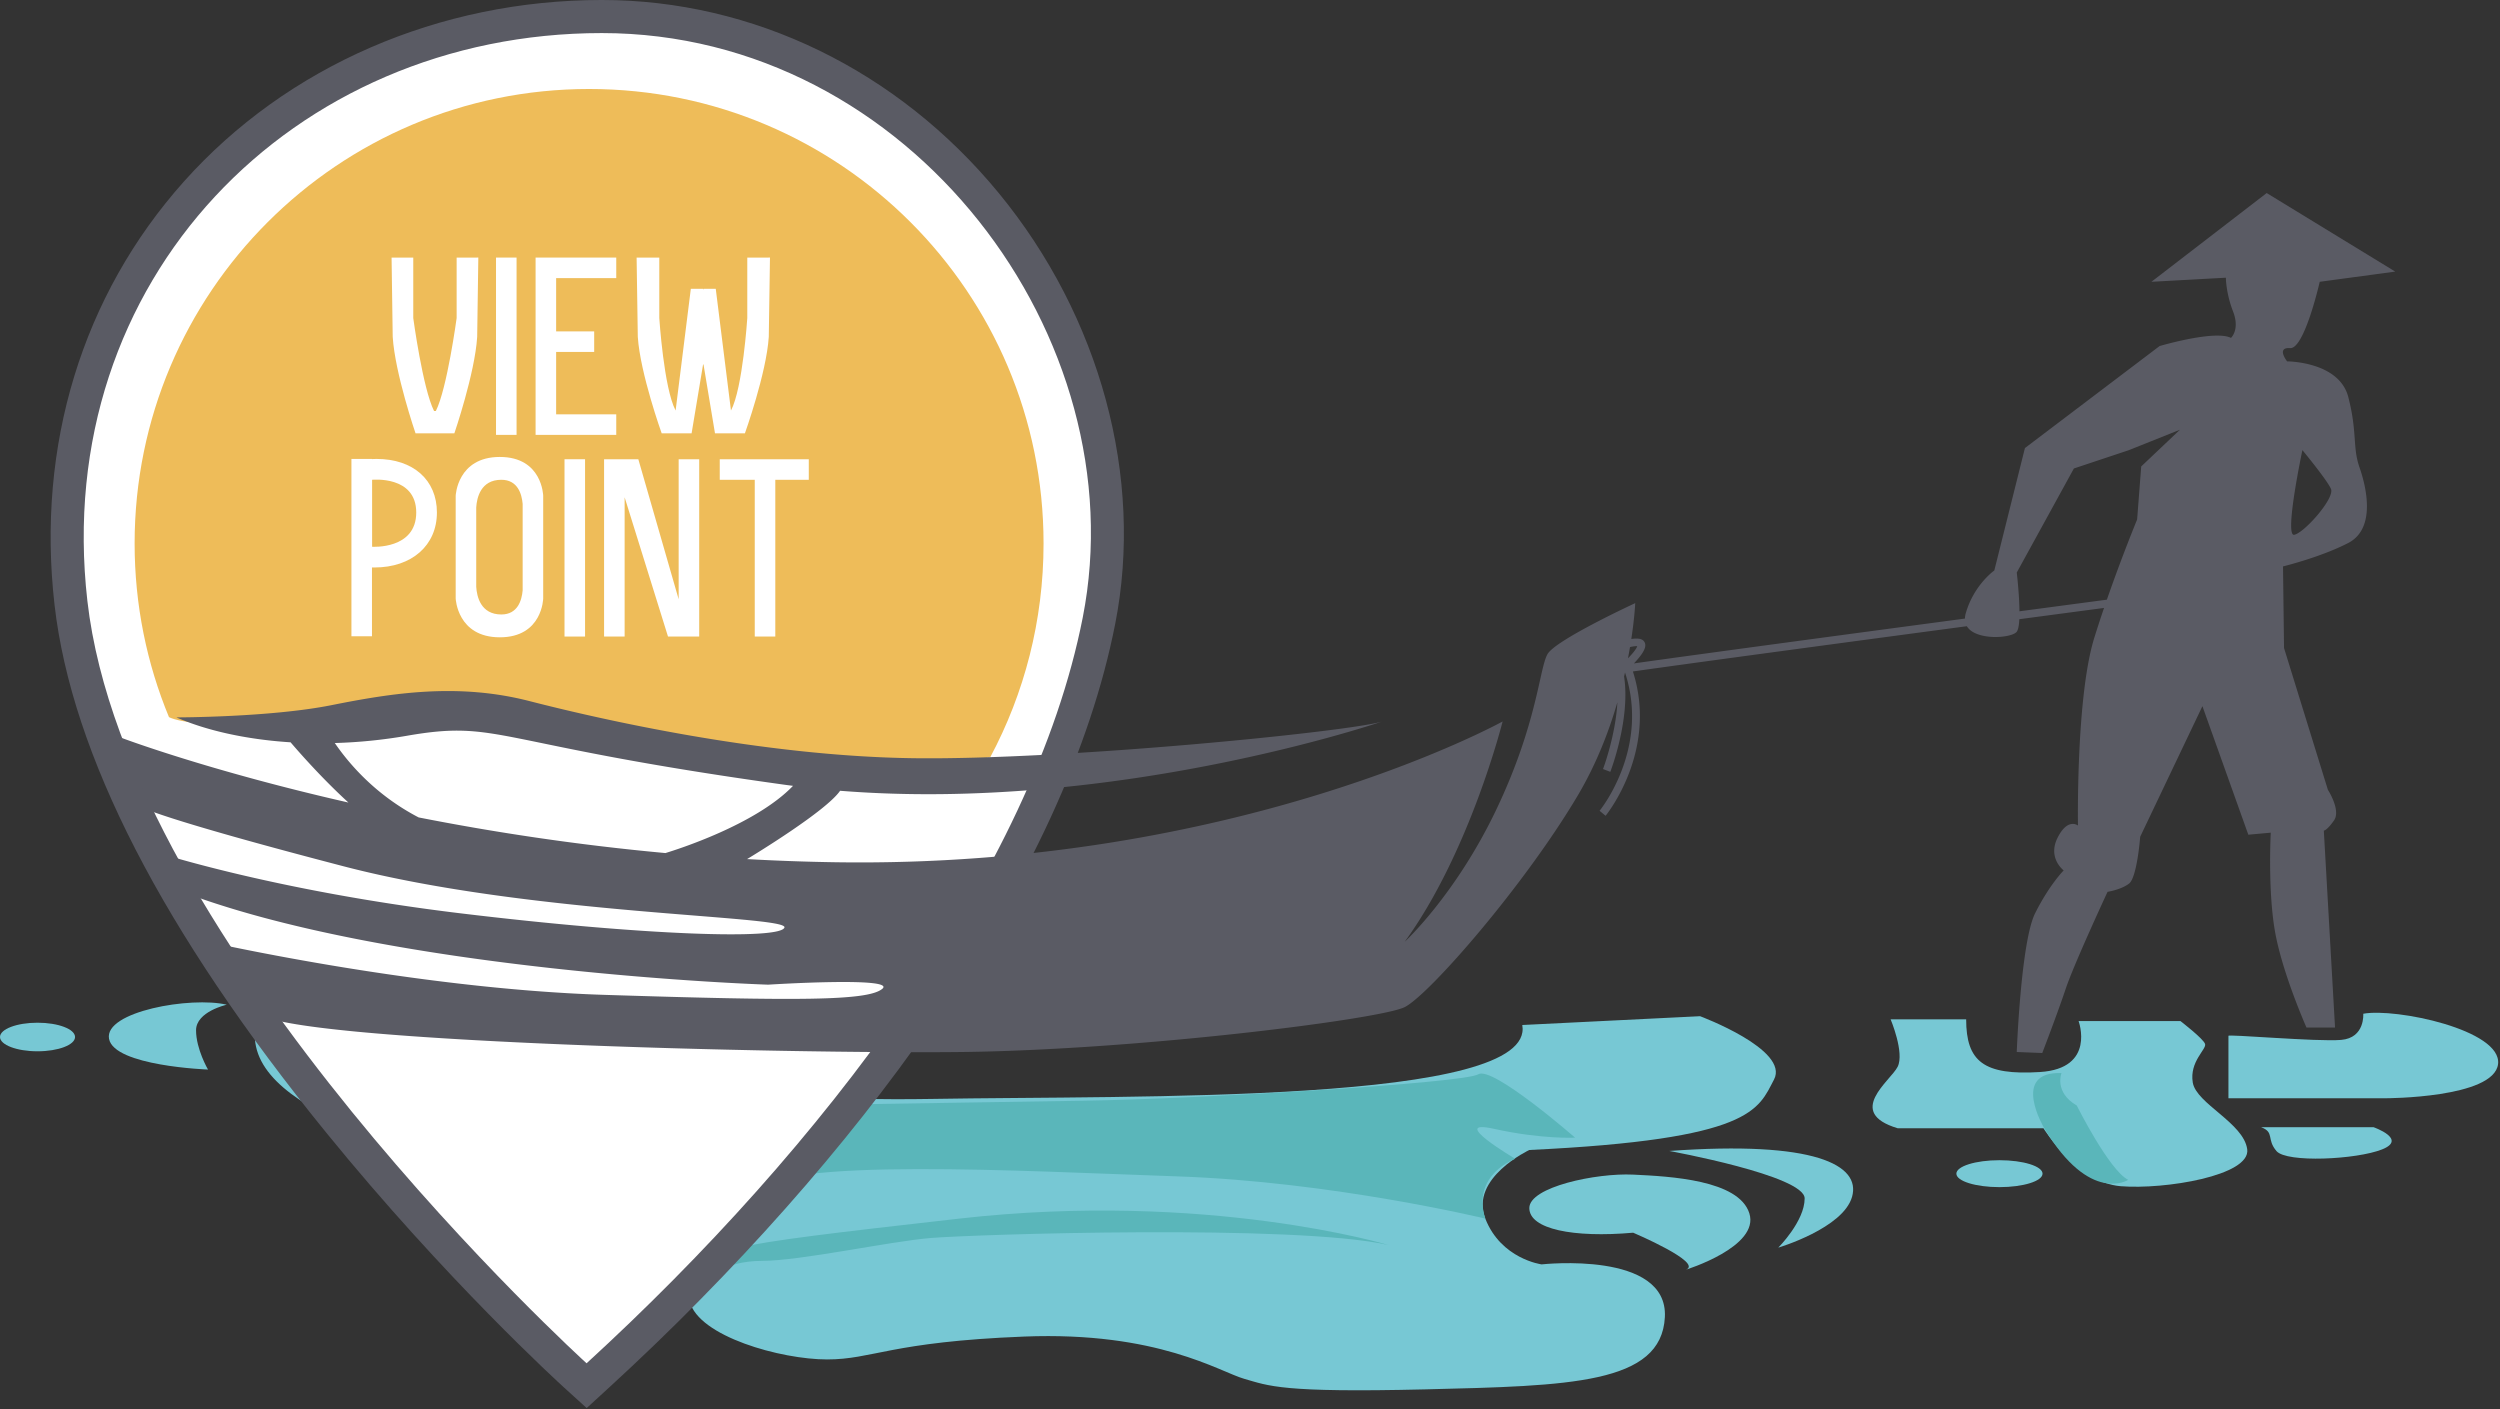 <svg xmlns="http://www.w3.org/2000/svg" xml:space="preserve" style="fill-rule:evenodd;clip-rule:evenodd;stroke-linejoin:round;stroke-miterlimit:2" viewBox="0 0 857 483"><rect x="0" y="0" width="857" height="483" fill="#333333" stroke="none"/><path d="M27.83-21.82c.126-.648-1.239-2.113-1.75.37-5.24 25.493 1.08 51.615 1.75 53.378.879 2.308 2.359.793 2.148.166-6.144-18.218-5.486-36.639-2.148-53.914" style="fill:#fff;fill-rule:nonzero" transform="scale(1 -1) rotate(-81.26 257.886 -526.063)"/><path d="M-12.862-12.862c-2.705 0-4.899 5.759-4.899 12.862s2.194 12.862 4.899 12.862c2.706 0 4.9-5.759 4.9-12.862s-2.194-12.862-4.9-12.862" style="fill:#77c8d4;fill-rule:nonzero" transform="matrix(0 -1 -1 0 12.861 342.621)"/><path d="M-14.771-14.77c-2.549 0-4.615 6.613-4.615 14.771 0 8.157 2.066 14.77 4.615 14.77 2.55 0 4.616-6.613 4.616-14.77 0-8.158-2.066-14.771-4.616-14.771" style="fill:#77c8d4;fill-rule:nonzero" transform="matrix(0 -1 -1 0 685.414 387.564)"/><path d="M2.92 4.562s-31.228-7.822-35.515.68C-36.883 13.744-9.693 27.094 2.92 27.701c0 0-9.463-5.175-7.674-11.355C-2.965 10.165 2.92 4.562 2.92 4.562" style="fill:#77c8d4;fill-rule:nonzero" transform="scale(1 -1) rotate(-16.144 -1271.58 -422.125)"/><path d="M43.582-49.12S19.106-8.819 24.966-3.621C30.825 1.577 43.582.813 43.582.813S23.831 13.091 13.72 8.147C3.608 3.204 7.694-14.111 43.582-49.12" style="fill:#77c8d4;fill-rule:nonzero" transform="scale(-1 1) rotate(48.424 -757.662 -512.038)"/><path d="M0-11.726V9.656h53.8s37.246 0 38.626-11.726c1.38-11.725-35.177-19.312-46.213-17.243 0 0 .689 8.276-7.587 8.966C30.349-9.657-.689-12.415 0-11.726" style="fill:#77c8d4;fill-rule:nonzero" transform="translate(763.911 366.828)"/><path d="M0-12.267h38.554s11.683 4.089 2.921 7.594S8.763 0 5.257-4.089C1.752-8.178 4.673-10.515 0-12.267" style="fill:#77c8d4;fill-rule:nonzero" transform="translate(775.127 398.681)"/><path d="M0-129.73s-21.723 7.844 13.878 17.498c35.601 9.655 92.923 20.516 162.918 19.31 69.994-1.207 207.569 1.809 202.742-25.343l60.943-3.018s30.773 11.465 25.343 21.723c-5.431 10.258-7.241 20.516-83.872 24.136 0 0-20.516 9.654-15.085 23.533 5.43 13.878 19.308 15.687 19.308 15.687s43.445-4.827 42.239 18.103C427.207 4.828 395.83 5.431 346.351 6.638c-49.478 1.207-53.702-1.207-62.15-3.62-8.448-2.414-29.567-16.292-75.425-14.481-45.859 1.809-51.892 7.843-67.581 7.843-15.688 0-44.048-7.843-47.065-19.912-3.017-12.068 8.448-17.499 13.275-20.515 4.827-3.017 13.275-9.655 9.051-15.085-4.224-5.431-7.844-9.051-32.583-8.448-24.74.604-89.304-7.844-109.819-17.499-20.516-9.654-33.187-21.119-27.757-36.807C-48.272-137.575 0-129.73 0-129.73" style="fill:#77c8d4;fill-rule:nonzero" transform="translate(142.301 469.636)"/><path d="M0 7.845s24.136 10.258 18.102 12.671c0 0 25.342-7.844 21.722-19.309C36.204-10.258 12.671-11.465 0-12.067c-12.672-.604-35.601 4.224-35.601 11.464 0 7.241 15.085 10.258 35.601 8.448" style="fill:#77c8d4;fill-rule:nonzero" transform="translate(559.853 414.726)"/><path d="M0 30.773s6.637-6.637 19.912-6.637c13.275 0 43.445-6.637 57.926-7.844 14.482-1.207 124.904-4.828 156.884 2.414 0 0-62.15-18.706-147.229-9.051C2.414 19.309-1.207 19.913 0 30.773" style="fill:#5ab6ba;fill-rule:nonzero" transform="translate(241.258 408.09)"/><path d="M19.804-17.116S31.179-4.138 35.99-4.539c4.81-.401-5.813 2.907-16.186 1.954C9.432-3.536-2.995-7.344-19.783-5.34c0 0 10.824-8.167 39.587-11.776" style="fill:#5ab6ba;fill-rule:nonzero" transform="scale(-1 1) rotate(4.765 -4678.952 -2136.455)"/><path d="M0-1.81s26.55 0 44.048-3.62c17.499-3.621 51.892-7.845 58.53-7.845 6.637 0 78.442-1.207 118.266-1.809 39.824-.604 130.334-6.035 135.161-9.052 4.828-3.017 33.188 21.722 33.188 21.722s-11.465.604-27.757-3.016c-16.292-3.621 7.241 10.258 7.241 10.258s-15.085 5.43-10.258 20.515c0 0-52.496-12.672-105.595-14.482-53.099-1.81-136.368-6.637-145.419 5.431 0 0-4.223-9.655-31.98-6.637C47.668 12.671 3.017.001 0-1.81" style="fill:#5ab6ba;fill-rule:nonzero" transform="translate(150.748 392.401)"/><path d="M0-58.412h-25.894s4.818 11.441 2.409 16.259c-2.409 4.817-18.066 15.657 0 21.076h49.981S37.938-2.409 52.992-1.205C68.047 0 97.555-4.817 96.35-13.85c-1.204-9.034-17.463-15.658-18.668-22.883-1.204-7.227 4.818-11.442 4.215-13.248-.602-1.807-8.43-7.829-8.43-7.829H38.54s6.022 16.259-13.248 17.463C6.021-39.142 0-43.96 0-58.412" style="fill:#77c8d4;fill-rule:nonzero" transform="translate(674 407.839)"/><path d="M4.955-19.657s-24.565 3.739-31.003.284c0 0 .596 15.581 31.003 13.318 0 0 22.806-1.697 12.094-15.738 0 0-3.833 5.906-12.094 2.136" style="fill:#5ab6ba;fill-rule:nonzero" transform="scale(-1 1) rotate(-54.782 31.183 871.406)"/><path d="M0 462.397c-.397-.36-40.208-36.622-81.105-86.923-55.238-67.938-86.141-127.836-91.85-178.027-6.015-52.886 9.227-102.796 42.92-140.538C-95.779 18.536-45.093-3.472 9.026-3.472c50.184 0 98.177 23.358 131.673 64.086 33.802 41.1 48.292 94.567 38.759 143.025-15.453 78.554-78.079 172.861-171.82 258.739l-3.81 3.491L0 462.397Z" style="fill:#fff;fill-rule:nonzero" transform="translate(197.27 9.141)"/><path d="M0 225.876c11.652-21.834 18.258-46.77 18.258-73.247 0-86.042-69.751-155.792-155.792-155.792-86.042 0-155.792 69.75-155.792 155.792 0 21.082 4.187 41.186 11.776 59.526 0 0 8.507 4.993 42.078.098 33.571-4.896 42.663-10.141 69.241-5.246 26.577 4.896 71.689 15.038 84.278 16.786 12.589 1.749 46.161 4.546 59.099 4.896 12.939.35 26.854-2.813 26.854-2.813" style="fill:#eebc59;fill-rule:nonzero" transform="translate(339.472 33.669)"/><path d="M0-60.848c-3.497.699 2.798-29.025 2.798-29.025s8.392 10.141 9.792 13.288C13.988-73.437 3.497-61.548 0-60.848m-52.455-23.43-1.399 18.184s-5.125 12.396-10.368 27.486c-7.374.98-17.806 2.366-29.971 3.988-.047-5.935-.926-13.289-.926-13.289l19.584-35.67 18.884-6.294 17.484-6.995-13.288 12.59Zm-175.918 65.755-.013-.028c.256-1.325.485-2.594.691-3.811 1.111-.247 1.981-.359 2.485-.291-.333.975-1.528 2.452-3.163 4.13m-443.321 29.06a173.345 173.345 0 0 0 24.747-2.494c32.173-5.596 28.676 2.798 129.389 16.785.979.137 1.959.259 2.939.386-12.792 13.351-40.05 21.927-43.733 23.041-31.075-2.852-59.652-7.305-84.604-12.216-14.539-7.564-23.693-18.139-28.738-25.502M18.534-108.058c-3.147-12.239-20.982-12.239-20.982-12.239s-3.847-4.896 1.05-4.547c4.895.35 10.14-22.73 10.14-22.73l25.878-3.497-44.061-26.927-39.517 30.424 25.528-1.399s0 5.246 2.449 11.54c2.447 6.295-.701 9.092-.701 9.092-5.594-2.797-24.478 2.798-24.478 2.798l-46.161 34.97-10.491 41.964s-6.994 4.896-9.792 14.688a7.131 7.131 0 0 0-.28 1.794c-39.929 5.332-89.261 11.96-113.473 15.37 2.044-2.146 3.616-4.225 3.87-5.754.149-.888-.144-1.69-.801-2.201-.776-.602-2.203-.673-3.961-.42 1.148-7.531 1.342-12.286 1.342-12.286s-27.277 12.589-30.074 17.485c-2.798 4.896-3.498 23.78-17.485 53.155-13.988 29.374-31.473 45.461-31.473 45.461 22.38-30.774 33.571-75.535 33.571-75.535s-90.923 50.356-228.705 48.257a748.366 748.366 0 0 1-30.287-1.083c2.598-1.57 27.125-16.503 31.88-23.419 94.372 7.553 185.847-23.755 185.847-23.755-11.19 3.496-109.107 13.288-160.862 12.588-51.756-.699-107.009-13.289-131.488-19.583-24.479-6.294-46.86-2.797-67.842 1.399s-53.154 4.196-53.154 4.196c9.825 4.323 23.406 7.542 39.127 8.54 3.033 3.544 10.938 12.534 19.823 20.646-48.177-10.953-77.834-22.192-77.834-22.192l6.994 23.781s4.895 3.496 69.241 20.282c64.344 16.785 152.469 16.785 151.07 20.982-1.399 4.197-47.559 2.797-111.205-4.896-63.645-7.694-104.211-20.982-104.211-20.982l6.295 12.589c72.738 28.676 203.526 32.872 203.526 32.872s44.063-2.798 39.167 1.399c-4.896 4.196-28.676 4.196-95.119 2.098s-139.181-18.883-139.181-18.883 9.791 15.386 20.283 25.177c10.491 9.792 181.145 13.989 241.294 13.289 60.148-.699 143.377-11.19 151.77-15.386 8.392-4.197 41.264-41.964 59.449-72.739 6.282-10.631 10.559-21.762 13.469-31.781-.617 11.492-4.863 22.734-4.929 22.908l2.503.962c.35-.913 6.913-18.358 4.719-32.672.106-.453.214-.912.315-1.358l.011-.002c8.597 26.045-8.537 47.153-8.726 47.381l2.061 1.716c.199-.24 18.092-22.215 9.36-49.479 23.975-3.383 74.089-10.117 114.478-15.511 3.018 5.047 15.401 4.163 17.11 1.884.518-.691.78-2.284.881-4.284 11.612-1.547 21.682-2.886 29.042-3.863a389.266 389.266 0 0 0-3.345 10.246c-6.295 20.282-5.596 64.345-5.596 64.345s-3.497-2.798-6.994 4.196 2.099 11.19 2.099 11.19-4.896 4.897-9.792 14.688c-4.896 9.792-6.295 47.559-6.295 47.559l8.743.35s5.245-13.639 8.043-22.031c2.798-8.393 14.338-33.222 14.338-33.222s4.546-.699 7.344-2.798c2.797-2.097 3.846-16.086 3.846-16.086l21.332-44.761 15.737 44.062 7.693-.699s-1.049 19.233 1.398 33.571c2.449 14.338 10.841 33.222 10.841 33.222h9.792l-3.846-67.492s1.048 0 3.497-3.497c2.447-3.498-2.099-10.492-2.099-10.492L-3.497-22.031l-.35-27.977s12.939-3.147 22.381-8.043c9.443-4.895 6.295-18.883 3.847-25.878-2.448-6.994-.699-11.889-3.847-24.129" style="fill:#5a5b64;fill-rule:nonzero" transform="translate(786.463 244.174)"/><path d="M0-59.31c18.783-95.478-58.957-200.348-164.869-200.348-105.913 0-188.87 84.522-176.348 194.609 13.466 118.388 171.13 261.392 171.13 261.392C-89.217 122.255-17.087 27.551 0-59.31m-177.705 264.051c-1.635-1.483-40.526-36.911-81.695-87.546-55.932-68.793-87.25-129.677-93.083-180.963-6.201-54.511 9.541-105.991 44.324-144.954 35.329-39.576 87.557-62.274 143.29-62.274 51.885 0 101.474 24.112 136.051 66.154 34.868 42.395 49.8 97.617 39.944 147.721C2.759-14.589-18.412 31.463-51.798 79.755c-29.11 42.106-67.366 85.312-110.63 124.948l-7.621 6.983-7.656-6.945Z" style="fill:#5a5b64;fill-rule:nonzero" transform="translate(371.165 270.996)"/><path d="M0-60.261v20.739s-3.265 24.19-7.131 31.867h-.607c-3.866-7.677-7.132-31.867-7.132-31.867v-20.739h-7.434l.391 27.196C-21.13-20.544-14.087 0-14.087 0H-.783s7.044-20.544 7.826-33.065l.392-27.196H0Z" style="fill:#fff;fill-rule:nonzero" transform="translate(156.535 148.556)"/><path d="M0-60.261v20.739S-1.548-15.504-5.592-7.826l-5.218-41.739h-4.173l-.098.322-.098-.322h-4.174L-24.57-7.826c-4.044-7.678-5.593-31.696-5.593-31.696v-20.739h-7.777l.409 27.196C-36.712-20.544-29.344 0-29.344 0h10.252l3.913-23.478.098-.254.098.254L-11.07 0H-.818s7.367-20.544 8.186-33.065l.409-27.196H0Z" style="fill:#fff;fill-rule:nonzero" transform="translate(256.17 148.556)"/><path d="M253.848 604.263h7.043v60.783h-7.043z" style="fill:#fff" transform="matrix(-1 0 0 1 430.926 -515.968)"/><path d="M277.327 535.133h7.043v60.783h-7.043z" style="fill:#fff" transform="matrix(-1 0 0 1 477.884 -377.708)"/><path d="M0 60.783h10.696V0H3.652v48L-10.174 0h-11.739v60.783h7.043V13.044L0 60.783Z" style="fill:#fff;fill-rule:nonzero" transform="translate(228.991 157.425)"/><path d="M0-.576v-22.957s15.13-1.564 15.13 11.218S0-.576 0-.576m1.526-30.103c-.65 0-1.176.021-1.569.045v-.045h-7.043v60.782h7.043V6.516c.216.008.495.015.854.015 12.803 0 21.406-7.573 21.406-18.846 0-11.156-8.121-18.364-20.691-18.364" style="fill:#fff;fill-rule:nonzero" transform="translate(127.556 188.002)"/><path d="M0 46.174c-7.096 0-8.41-6.2-8.609-9.486V9.486C-8.41 6.2-7.096 0 0 0c5.612 0 7.01 4.877 7.304 8.273v29.629C7.01 41.298 5.612 46.174 0 46.174m-.521-54c-14.609 0-15.131 13.305-15.131 13.305v35.217S-15.13 54-.521 54c14.608 0 14.869-13.304 14.869-13.304V5.479S14.087-7.826-.521-7.826" style="fill:#fff;fill-rule:nonzero" transform="translate(171.861 164.469)"/><path d="M0-60.783h-30.521v7.043h12V0h7.043v-53.74H0v-7.043Z" style="fill:#fff;fill-rule:nonzero" transform="translate(277.252 218.209)"/><path d="M0-46.696v-7.043h-27.652V7.043H0V0h-20.608v-21.392h13.043v-7.043h-13.043v-18.261H0Z" style="fill:#fff;fill-rule:nonzero" transform="translate(211.252 142.035)"/></svg>